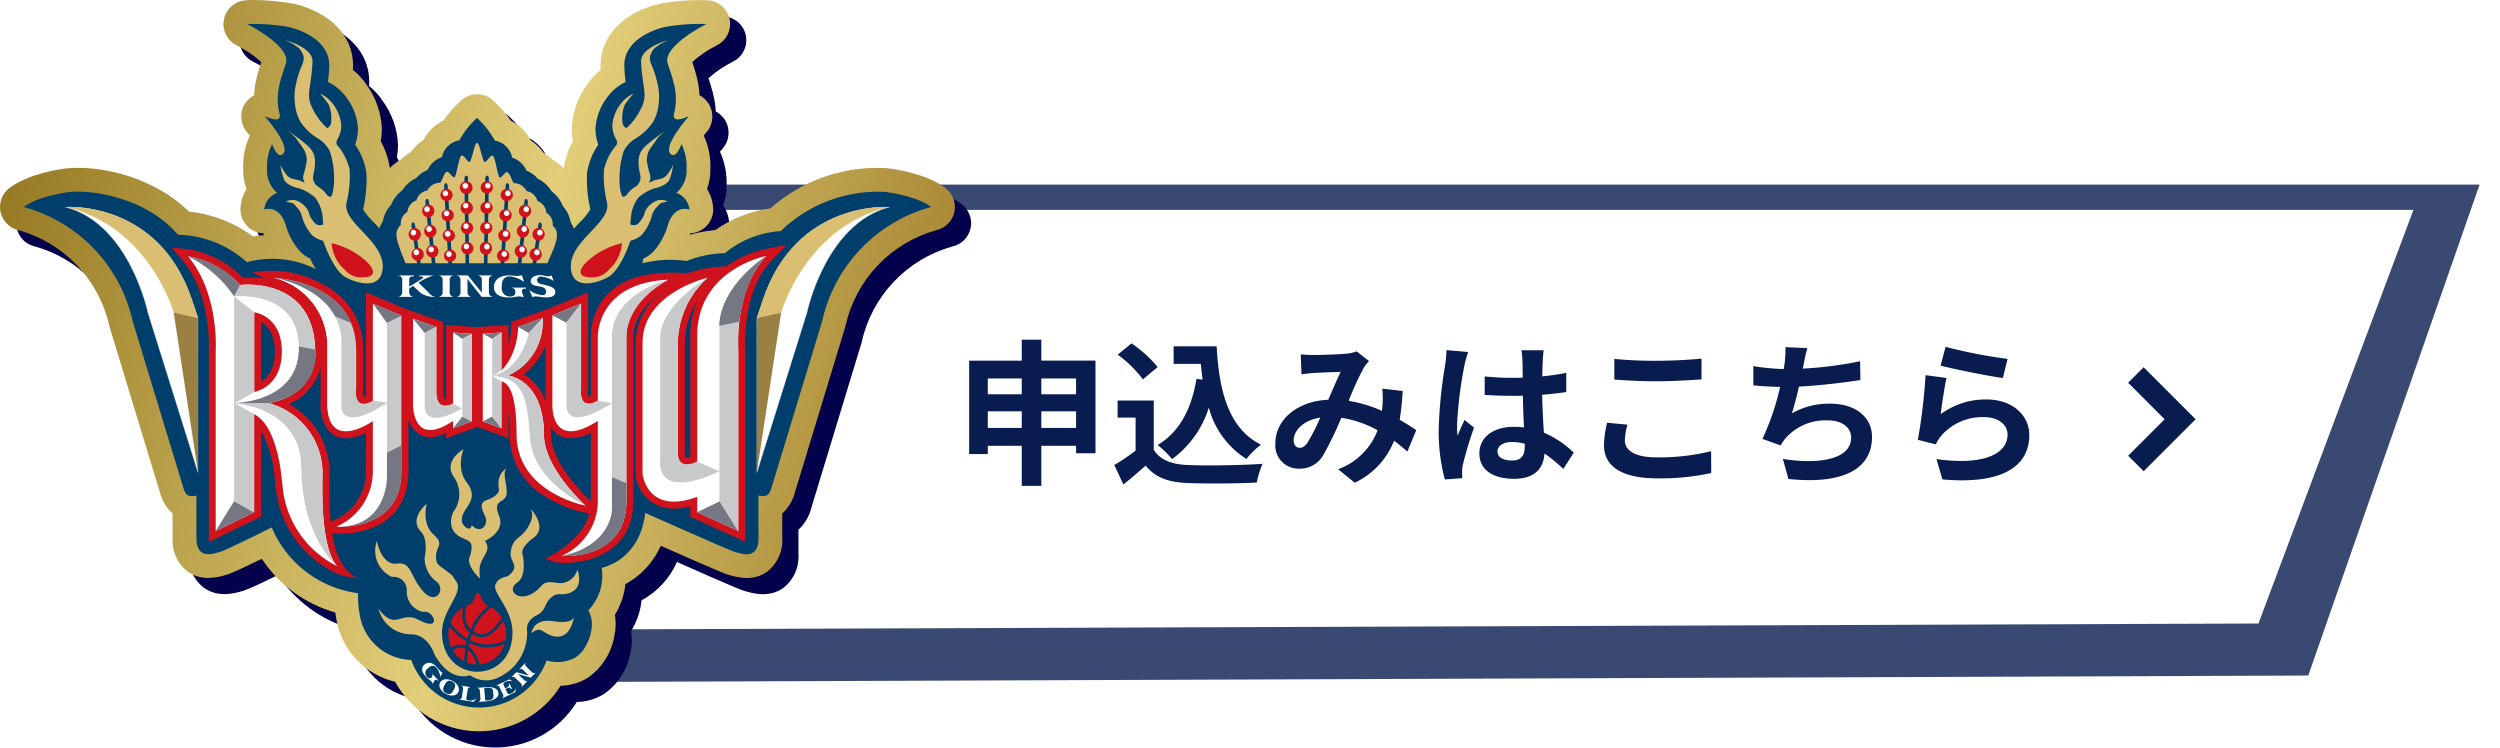 <svg xmlns="http://www.w3.org/2000/svg" xmlns:xlink="http://www.w3.org/1999/xlink" width="367.286" height="109.821" viewBox="0 0 367.286 109.821">
  <defs>
    <filter id="路径_60014" x="65.567" y="24.118" width="301.719" height="79.131" filterUnits="userSpaceOnUse">
      <feOffset dx="2" dy="2" input="SourceAlpha"/>
      <feGaussianBlur stdDeviation="1" result="blur"/>
      <feFlood flood-opacity="0.161"/>
      <feComposite operator="in" in2="blur"/>
      <feComposite in="SourceGraphic"/>
    </filter>
    <clipPath id="clip-path">
      <path id="路径_59893" data-name="路径 59893" d="M40.537,36.174c.023.048.047.094.071.141-.027-.05-.051-.1-.071-.141M68.572,17.941a3.538,3.538,0,0,0-.206,1.066h-.005a3.435,3.435,0,0,1,.211-1.066m-28.12-7.923h0c0,.013-.011.028-.015.043l.013-.043m62.725,0h0l.011.03-.011-.03M37.855,1.805a3.5,3.5,0,0,0-1.333,6.619,16.209,16.209,0,0,1,3.635,2.462c-.237.708-.5,1.563-.606,1.995l-.112.466a12.064,12.064,0,0,0-.345,2.42,3.6,3.6,0,0,0-1.251,1.1,3.552,3.552,0,0,0,.217,4.333q.22.256.408.486a10.6,10.6,0,0,0-.971,4.991,7.512,7.512,0,0,0,.49,2.862,5.823,5.823,0,0,0-.9,3.009,3.5,3.5,0,0,0,3.368,3.495c.027.093.055.188.083.281-.591.038-1.127.1-1.594.178a19.219,19.219,0,0,0-9.425-3.652c-4.963-4.9-12.489-6.77-17.695-6.375-.046,0-.093.007-.139.012-.926.1-5.694.742-8.548,2.917A3.5,3.5,0,0,0,4.5,35.592,18.87,18.87,0,0,1,17.868,49.8c.026.1.04.162,7.261,23.88l.093.31a6.391,6.391,0,0,0,1.9,3.219v3.56a5.749,5.749,0,0,0,2.14,4.913c2.147,1.6,4.652.86,5.724.544l.179-.054c.68-.194,2.9-1.24,5.065-2.3a19.2,19.2,0,0,0,10.792,7.886c.1.75.229,1.382.328,1.815a11.431,11.431,0,0,0,8.459,8.365,14.082,14.082,0,0,0,24.316.58,7.806,7.806,0,0,0,4-1.171A9.4,9.4,0,0,0,92.1,94.667l.027.005a8.187,8.187,0,0,0-.028-2.564,10.652,10.652,0,0,0,1.543-4.518,11.86,11.86,0,0,0,5.2-5.631c8.937,3.962,9.58,4.146,9.809,4.212l.2.059c1.061.32,3.55,1.069,5.689-.52a5.771,5.771,0,0,0,2.15-4.946V77.212a6.444,6.444,0,0,0,1.9-3.231l.092-.306c7.214-23.7,7.231-23.763,7.252-23.841a.877.877,0,0,0,.026-.1A18.827,18.827,0,0,1,139.3,35.6a3.5,3.5,0,0,0,1.385-6.2c-2.855-2.175-7.622-2.812-8.549-2.917-.046-.005-.092-.011-.137-.012a23.706,23.706,0,0,0-17.057,5.92,18.33,18.33,0,0,0-8.077,3.175,21.022,21.022,0,0,0-3.745.684c.02-.07.042-.141.059-.211a3.5,3.5,0,0,0,3.372-3.495,5.812,5.812,0,0,0-.909-3.013,7.627,7.627,0,0,0,.49-2.85,10.835,10.835,0,0,0-.969-5c.128-.155.264-.316.411-.487a3.556,3.556,0,0,0,.218-4.333,3.653,3.653,0,0,0-1.253-1.1A11.77,11.77,0,0,0,104.2,13.4l-.118-.5c-.106-.454-.377-1.312-.61-2.016A16.185,16.185,0,0,1,107.1,8.427a3.5,3.5,0,0,0-1.329-6.622,33.139,33.139,0,0,0-7.009.493c-.066.013-.131.027-.2.043-5.293,1.3-8.58,4.75-8.58,9,0,.12,0,.24.007.4.005.1.009.2.016.292a9.485,9.485,0,0,0-1.975,2.146,11.759,11.759,0,0,0-2.279,6.514V20.8a10.465,10.465,0,0,0,.163,1.693,12.246,12.246,0,0,0-1.341,4c-.09-.09-.182-.179-.275-.264a8.121,8.121,0,0,0-1.381-1.016,7.835,7.835,0,0,0-1.327-1.03,6.85,6.85,0,0,0-1.878-1.82,6.324,6.324,0,0,0-2.883-2.85,18.74,18.74,0,0,0-2.469-2.847A3.5,3.5,0,0,0,71.862,15.6h0a3.483,3.483,0,0,0-3.228,2.162,3.254,3.254,0,0,1,.712-1.093A17.868,17.868,0,0,0,66.9,19.479a6.268,6.268,0,0,0-2.882,2.807,6.8,6.8,0,0,0-1.87,1.792A8.137,8.137,0,0,0,60.809,25.1a8,8,0,0,0-1.351.962c-.143.128-.283.26-.419.4A12.147,12.147,0,0,0,57.7,22.5a10.291,10.291,0,0,0,.163-1.695v-.116a11.8,11.8,0,0,0-2.282-6.521,9.412,9.412,0,0,0-1.971-2.14c.007-.108.011-.215.017-.326s.007-.241.007-.361c0-4.25-3.287-7.7-8.579-9-.065-.015-.131-.03-.2-.042a35.282,35.282,0,0,0-5.72-.533c-.432,0-.864.012-1.288.039" transform="translate(-1.766 -1.766)" fill="none"/>
    </clipPath>
    <linearGradient id="linear-gradient" x1="-0.016" y1="0.828" x2="-0.006" y2="0.828" gradientUnits="objectBoundingBox">
      <stop offset="0" stop-color="#1a1b7d"/>
      <stop offset="0.089" stop-color="#1c1f7f"/>
      <stop offset="0.182" stop-color="#222b87"/>
      <stop offset="0.277" stop-color="#2e4094"/>
      <stop offset="0.373" stop-color="#3d5ea7"/>
      <stop offset="0.47" stop-color="#5183be"/>
      <stop offset="0.489" stop-color="#568cc4"/>
      <stop offset="0.608" stop-color="#395c9b"/>
      <stop offset="0.728" stop-color="#223478"/>
      <stop offset="0.837" stop-color="#111760"/>
      <stop offset="0.931" stop-color="#060651"/>
      <stop offset="1" stop-color="#03004c"/>
    </linearGradient>
    <clipPath id="clip-path-2">
      <path id="路径_59894" data-name="路径 59894" d="M38.79,34.447c.016.034.034.067.051.1-.019-.035-.036-.069-.051-.1m-.019-.039.011.023-.011-.023M66.8,16.174a3.5,3.5,0,0,0-.2,1.066h-.007a3.444,3.444,0,0,1,.211-1.067M38.686,8.25h0l-.016.042.015-.043m62.723,0h0l.011.032-.012-.031M36.088.04a3.5,3.5,0,0,0-1.333,6.616A16.268,16.268,0,0,1,38.39,9.119c-.236.709-.5,1.563-.606,2l-.112.464A11.97,11.97,0,0,0,37.329,14a3.645,3.645,0,0,0-1.252,1.1,3.556,3.556,0,0,0,.217,4.334q.22.254.409.485a10.6,10.6,0,0,0-.971,4.991,7.5,7.5,0,0,0,.489,2.863,5.815,5.815,0,0,0-.9,3.007,3.5,3.5,0,0,0,3.369,3.495c.027.094.054.19.082.281-.591.039-1.127.1-1.592.178a19.212,19.212,0,0,0-9.425-3.651c-4.964-4.9-12.491-6.771-17.7-6.377-.046,0-.092.007-.137.013-.927.1-5.694.742-8.549,2.916A3.486,3.486,0,0,0,0,30.372v.071a3.575,3.575,0,0,0,.079.713,3.519,3.519,0,0,0,2.653,2.669A18.865,18.865,0,0,1,16.1,48.029c.027.1.042.162,7.262,23.88l.092.311a6.393,6.393,0,0,0,1.9,3.217V79a5.751,5.751,0,0,0,2.14,4.915c2.147,1.6,4.652.86,5.724.542L33.4,84.4c.68-.194,2.9-1.24,5.065-2.3a19.2,19.2,0,0,0,10.792,7.884c.1.75.23,1.382.328,1.815a11.431,11.431,0,0,0,8.459,8.365,14.084,14.084,0,0,0,24.318.58,7.8,7.8,0,0,0,4-1.17A9.417,9.417,0,0,0,90.336,92.9l.026,0a8.231,8.231,0,0,0-.027-2.566,10.646,10.646,0,0,0,1.541-4.516,11.866,11.866,0,0,0,5.2-5.631c8.938,3.962,9.58,4.145,9.809,4.211l.2.059c1.062.322,3.55,1.07,5.689-.52A5.769,5.769,0,0,0,114.924,79V75.444a6.446,6.446,0,0,0,1.9-3.229l.092-.307c7.215-23.7,7.231-23.762,7.253-23.841.009-.034.018-.067.026-.1a18.821,18.821,0,0,1,13.332-14.136,3.5,3.5,0,0,0,1.385-6.2c-2.855-2.174-7.622-2.812-8.549-2.916-.046-.007-.092-.011-.137-.013a23.7,23.7,0,0,0-17.055,5.92,18.336,18.336,0,0,0-8.078,3.175,21.007,21.007,0,0,0-3.745.685c.022-.071.042-.143.061-.213a3.493,3.493,0,0,0,3.371-3.495,5.815,5.815,0,0,0-.909-3.013,7.654,7.654,0,0,0,.491-2.85,10.856,10.856,0,0,0-.969-5q.19-.23.409-.487a3.554,3.554,0,0,0,.219-4.332,3.674,3.674,0,0,0-1.255-1.1,11.762,11.762,0,0,0-.332-2.364l-.118-.5c-.108-.455-.377-1.314-.611-2.018a16.217,16.217,0,0,1,3.632-2.459A3.495,3.495,0,0,0,104.009.04,33.133,33.133,0,0,0,97,.53c-.065.013-.131.027-.194.043-5.294,1.3-8.581,4.75-8.581,9,0,.12,0,.238.007.394.005.1.009.2.016.292a9.449,9.449,0,0,0-1.973,2.146,11.762,11.762,0,0,0-2.28,6.514v.117a10.5,10.5,0,0,0,.164,1.693,12.214,12.214,0,0,0-1.341,4c-.09-.092-.183-.179-.276-.265a8.11,8.11,0,0,0-1.38-1.016,7.858,7.858,0,0,0-1.329-1.03A6.826,6.826,0,0,0,77.955,20.6a6.3,6.3,0,0,0-2.883-2.85A18.679,18.679,0,0,0,72.6,14.9a3.493,3.493,0,0,0-2.508-1.063h0A3.485,3.485,0,0,0,66.863,16a3.268,3.268,0,0,1,.712-1.092,17.792,17.792,0,0,0-2.44,2.807,6.259,6.259,0,0,0-2.882,2.805,6.822,6.822,0,0,0-1.871,1.792,8.252,8.252,0,0,0-1.339,1.022,8.189,8.189,0,0,0-1.352.962c-.143.128-.283.26-.417.4a12.158,12.158,0,0,0-1.337-3.962,10.176,10.176,0,0,0,.163-1.695v-.117A11.8,11.8,0,0,0,53.818,12.4a9.409,9.409,0,0,0-1.971-2.14c.007-.106.012-.215.017-.326s.007-.24.007-.359c0-4.251-3.286-7.7-8.579-9-.065-.015-.131-.03-.2-.042A35.318,35.318,0,0,0,37.383,0c-.433,0-.868.012-1.295.04" fill="none"/>
    </clipPath>
    <linearGradient id="linear-gradient-2" x1="0.5" x2="0.5" y2="1" gradientUnits="objectBoundingBox">
      <stop offset="0" stop-color="#90721b"/>
      <stop offset="0.527" stop-color="#e2ce79"/>
      <stop offset="1" stop-color="#96721f"/>
    </linearGradient>
    <clipPath id="clip-path-3">
      <rect id="矩形_28362" data-name="矩形 28362" width="142.669" height="109.821" fill="none"/>
    </clipPath>
  </defs>
  <g id="ico_apply" transform="translate(-12415.95 -294.643)">
    <g id="组_25326" data-name="组 25326" transform="translate(12482.518 319.761)">
      <g transform="matrix(1, 0, 0, 1, -66.57, -25.12)" filter="url(#路径_60014)">
        <path id="路径_60014-2" data-name="路径 60014" d="M0,0H295.719L270.55,72.129,0,73.131Z" transform="translate(66.57 25.12)" fill="#081c4f" opacity="0.797"/>
      </g>
      <path id="路径_60013" data-name="路径 60013" d="M0,0H284.292L261.517,60.772,0,61.7Z" transform="translate(3.713 5.713)" fill="#fff"/>
      <g id="组_25312" data-name="组 25312" transform="translate(74.038 18.283)">
        <path id="路径_60777" data-name="路径 60777" d="M-67.62-6.532V-8.97h5.106v2.438Zm-7.866,0V-8.97h4.991v2.438Zm4.991-7.268v2.323h-4.991V-13.8Zm7.981,0v2.323H-67.62V-13.8Zm-5.106-2.622V-19.5h-2.875v3.082h-7.728V-2.691h2.737V-3.91h4.991V1.978h2.875V-3.91h5.106v1.1h2.852V-16.422Zm22.793,2.668c-.713,4.393-2.484,7.82-5.7,9.729a15.1,15.1,0,0,1,2.116,2.07A14.769,14.769,0,0,0-43.01-9.522a12.7,12.7,0,0,0,5.52,7.544,12.256,12.256,0,0,1,2.139-2.093c-4.784-2.392-6.164-7.935-6.509-14.444h-6.325v2.576h4c.069.782.161,1.564.253,2.323Zm-5.7-1.725a18.418,18.418,0,0,0-3.841-3.473L-56.4-17.3a17.405,17.405,0,0,1,3.7,3.634Zm-.575,4.922h-5.313V-8.05h2.645V-3.2A32.63,32.63,0,0,1-56.9-1.081l1.334,2.852C-54.326.805-53.314-.092-52.3-.989c1.495,1.794,3.381,2.438,6.21,2.553,2.737.115,7.36.069,10.12-.069a14.325,14.325,0,0,1,.851-2.76c-3.059.23-8.234.3-10.925.184-2.392-.092-4.117-.713-5.06-2.254ZM-28.5-4.393c-.414.575-.736.782-1.2.782s-.851-.437-.851-1.081c0-1.426,1.38-2.967,3.91-3.358A29.46,29.46,0,0,1-28.5-4.393ZM-12.535-6.21c-.667-.437-1.495-.989-2.438-1.518a37.477,37.477,0,0,0,.437-4.232l-2.99-.345A14.77,14.77,0,0,1-17.5-9.821c-.023.253-.046.506-.069.782a19.961,19.961,0,0,0-4.9-1.472,44.078,44.078,0,0,1,2.231-4.876,5.331,5.331,0,0,1,.759-.966L-21.3-17.779a5.645,5.645,0,0,1-1.541.345c-1.058.092-3.5.184-4.784.184a18.43,18.43,0,0,1-1.886-.092l.115,2.944c.575-.092,1.38-.184,1.863-.207,1.035-.069,2.99-.138,3.887-.161-.529,1.081-1.173,2.622-1.817,4.094-4.577.207-7.774,2.921-7.774,6.44a3.4,3.4,0,0,0,3.5,3.68,3.892,3.892,0,0,0,3.542-2,47.36,47.36,0,0,0,2.645-5.474,15.965,15.965,0,0,1,5.336,1.84,9.822,9.822,0,0,1-5.8,5.727l2.438,1.978A11.409,11.409,0,0,0-15.8-4.646c.69.506,1.357,1.058,1.955,1.587ZM-8.1-17.963A17.09,17.09,0,0,1-8.3-15.732a67.506,67.506,0,0,0-.943,9.5,27.474,27.474,0,0,0,.9,7.268L-5.773.851C-5.8.529-5.8.138-5.8-.092A4.5,4.5,0,0,1-5.681-1.15,54.335,54.335,0,0,1-4.048-6.578l-1.4-1.127c-.345.759-.713,1.518-1.012,2.323a10.542,10.542,0,0,1-.092-1.472,60.239,60.239,0,0,1,1.081-8.809,19.142,19.142,0,0,1,.552-2.024ZM3.4-3.818c0,1.334-.483,2.07-1.886,2.07C.322-1.748-.6-2.162-.6-3.082c0-.851.874-1.38,2.162-1.38a7.1,7.1,0,0,1,1.84.253Zm7.2.92A14.458,14.458,0,0,0,6.21-5.842C6.118-7.383,6-9.2,5.957-11.408,7.2-11.5,8.4-11.638,9.5-11.8v-2.829c-1.081.23-2.277.391-3.519.529,0-1.012.046-1.863.069-2.369a14.548,14.548,0,0,1,.138-1.472H2.921a12.887,12.887,0,0,1,.138,1.495c.023.483.023,1.4.046,2.53-.529.023-1.081.023-1.61.023A37.768,37.768,0,0,1-2.484-14.1v2.714c1.357.092,2.645.138,3.979.138.529,0,1.081,0,1.633-.023C3.151-9.66,3.22-8,3.289-6.6a10.232,10.232,0,0,0-1.495-.092c-3.105,0-5.06,1.587-5.06,3.91C-3.266-.391-1.288.943,1.84.943,4.922.943,6.164-.621,6.3-2.783A23.229,23.229,0,0,1,9.062-.506ZM16.56-13.639c1.863.138,3.841.253,6.233.253,2.162,0,4.991-.161,6.578-.276v-3.059c-1.748.184-4.347.322-6.6.322a59.7,59.7,0,0,1-6.21-.276ZM15.5-7.291A14.65,14.65,0,0,0,15.042-4c0,3.128,2.622,4.876,7.843,4.876A34.776,34.776,0,0,0,30.8.092l-.023-3.2a32.3,32.3,0,0,1-8,.9c-3.289,0-4.669-1.058-4.669-2.507a9.45,9.45,0,0,1,.391-2.3ZM52.67-16.33a54.8,54.8,0,0,1-8.418,1.081l.138-.69a23.809,23.809,0,0,1,.529-2.323L41.7-18.4a13.933,13.933,0,0,1-.115,2.3c-.023.276-.092.575-.138.92a32.212,32.212,0,0,1-4.462-.437v2.829c1.15.115,2.484.207,3.933.23a36.812,36.812,0,0,1-2.6,7.636l2.691.966a6.685,6.685,0,0,1,.644-.989,7.814,7.814,0,0,1,6.3-2.691c2.208,0,3.4,1.15,3.4,2.507,0,3.358-5.037,3.956-10.028,3.151L42.136.966c7.36.782,12.282-1.058,12.282-6.187,0-2.9-2.438-4.876-6.118-4.876a11.075,11.075,0,0,0-5.658,1.426A40.193,40.193,0,0,0,43.677-12.6c3.059-.161,6.67-.6,9.039-.966Zm11.822.644c1.771.46,6.854,1.518,9.154,1.817l.69-2.806a72.109,72.109,0,0,1-9.108-1.771Zm.874,1.817-3.082-.414a82.933,82.933,0,0,1-1.127,9.5l2.645.667a4.936,4.936,0,0,1,.851-1.334,7.985,7.985,0,0,1,6.279-2.668c2,0,3.4,1.081,3.4,2.553,0,2.9-3.611,4.577-10.442,3.611l.874,2.99c9.476.828,12.765-2.369,12.765-6.532,0-2.76-2.323-5.221-6.325-5.221a11.168,11.168,0,0,0-6.693,2.162C64.676-9.867,65.067-12.6,65.366-13.869Z" transform="translate(80 26)" fill="#081c4f"/>
        <path id="路径_51883" data-name="路径 51883" d="M7.636,9.911,0,2.275,2.275,0,7.636,5.362,13,0l2.275,2.275Z" transform="translate(172.05 25.83) rotate(-90)" fill="#081c4f"/>
      </g>
    </g>
    <g id="组_25334" data-name="组 25334" transform="translate(12415.95 294.643)">
      <g id="组_25329" data-name="组 25329" transform="translate(2.378 2.377)">
        <g id="组_25328" data-name="组 25328" clip-path="url(#clip-path)">
          <rect id="矩形_28360" data-name="矩形 28360" width="140.54" height="163.879" transform="translate(-27.263 100.147) rotate(-74.905)" fill="url(#linear-gradient)"/>
        </g>
      </g>
      <g id="组_25331" data-name="组 25331">
        <g id="组_25330" data-name="组 25330" clip-path="url(#clip-path-2)">
          <path id="路径_60012" data-name="路径 60012" d="M0,0H140.485V163.679H0Z" transform="translate(-27.056 100.145) rotate(-74.905)" fill="url(#linear-gradient-2)"/>
        </g>
      </g>
      <g id="组_25333" data-name="组 25333" transform="translate(0 0)">
        <g id="组_25332" data-name="组 25332" clip-path="url(#clip-path-3)">
          <path id="路径_59895" data-name="路径 59895" d="M129.072,27.29A20.55,20.55,0,0,0,113.8,33.055a14.282,14.282,0,0,0-8.219,3.254,15.211,15.211,0,0,0-5.593,1.142,16.2,16.2,0,0,0-6.5.339,3.477,3.477,0,0,0,.128-.7,4.807,4.807,0,0,0,1.465-1.016,9.682,9.682,0,0,0,2.1-3.768,1.374,1.374,0,0,1,.1-.31c.012-.015.778-2.761,3.108-2.116a2.894,2.894,0,0,0-1.92-2.438,4.366,4.366,0,0,0,1.5-3.581,7.5,7.5,0,0,0-.742-3.589s-.892,2.582-1.782,1.217c.055-.043-.821-1,2.809-5.234.268-.312-2.259,1.218-2.177-.287a6.054,6.054,0,0,0,.218-.957,7.009,7.009,0,0,0,.1-1.168,9.406,9.406,0,0,0-.254-2.3l-.12-.5c-.148-.627-.777-2.476-.809-2.554-.894-2.6,5.678-5.858,5.678-5.858a29.419,29.419,0,0,0-6.144.44c-2.891.711-5.919,2.552-5.919,5.6,0,.077,0,.152,0,.227.042.882.113,1.613.192,2.241A7.168,7.168,0,0,0,88.3,13.421a8.419,8.419,0,0,0-1.711,4.6v.071a7.159,7.159,0,0,0,.413,2.268,9.933,9.933,0,0,0-1.625,3.956,9.465,9.465,0,0,0-.047,1.05,19.175,19.175,0,0,0,.513,4.5A11.27,11.27,0,0,1,84.2,31.849c-.253.269-.522.553-.793.853a4.543,4.543,0,0,0-.466-.956,5.008,5.008,0,0,0-.4-1.257,4.664,4.664,0,0,0-.771-1.123,4.819,4.819,0,0,0-.649-1.194,4.9,4.9,0,0,0-.98-.967,4.761,4.761,0,0,0-.872-1.066,4.6,4.6,0,0,0-1.139-.763,4.7,4.7,0,0,0-1.062-.9,4.57,4.57,0,0,0-.621-.318,3.517,3.517,0,0,0-1.835-1.809c-.082-.031-.174-.051-.261-.078a3.185,3.185,0,0,0-2.4-2.49c-.034-.007-.089-.013-.145-.02a13.1,13.1,0,0,0-2.621-3.332,12.781,12.781,0,0,0-2.607,3.3c-.054.008-.108.016-.139.019a3.142,3.142,0,0,0-2.412,2.463c-.086.027-.176.046-.256.075a3.527,3.527,0,0,0-1.843,1.786,4.9,4.9,0,0,0-.63.314,4.729,4.729,0,0,0-1.059.883,4.7,4.7,0,0,0-1.14.739,4.774,4.774,0,0,0-.888,1.063,4.7,4.7,0,0,0-.983.945,4.877,4.877,0,0,0-.673,1.2,4.524,4.524,0,0,0-1.2,2.376,4.835,4.835,0,0,0-.512,1.063c-.26-.285-.516-.557-.758-.814a11.194,11.194,0,0,1-1.642-1.981,19.316,19.316,0,0,0,.512-4.5,9.525,9.525,0,0,0-.046-1.05,9.915,9.915,0,0,0-1.626-3.956,7.087,7.087,0,0,0,.415-2.268v-.071A8.449,8.449,0,0,0,50,13.421a7.182,7.182,0,0,0-2.718-2.278c.078-.629.149-1.36.194-2.241,0-.075,0-.151,0-.227,0-3.052-3.03-4.893-5.919-5.6a29.39,29.39,0,0,0-6.142-.44s6.57,3.262,5.677,5.858c-.034.078-.662,1.926-.809,2.554l-.121.5a9.473,9.473,0,0,0-.254,2.3,7.155,7.155,0,0,0,.1,1.168,6.04,6.04,0,0,0,.221.957c.082,1.5-2.446-.026-2.177.287,3.628,4.232,2.753,5.191,2.807,5.234-.891,1.365-1.781-1.217-1.781-1.217a7.5,7.5,0,0,0-.742,3.589,4.359,4.359,0,0,0,1.5,3.581,2.894,2.894,0,0,0-1.917,2.438c2.329-.645,3.093,2.1,3.105,2.116a1.007,1.007,0,0,1,.1.31,9.751,9.751,0,0,0,2.1,3.768,4.839,4.839,0,0,0,1.465,1.016,7.572,7.572,0,0,0,.845,1.56,14.177,14.177,0,0,0-10.159-1.027,15.493,15.493,0,0,0-10.121-4.033c-4.337-5.1-11.734-6.6-15.837-6.3,0,0-4.593.522-6.826,2.224a22.4,22.4,0,0,1,16,16.751c.022.085,7.219,23.727,7.219,23.727.409,1.343.525,2.175,1.854,1.965.1-.019.2-.04.293-.067V78.1c0,3.3,2.455,2.365,3.585,2.043.486-.14,3.832-1.732,7.486-3.559A16,16,0,0,0,51.7,86.25a15.928,15.928,0,0,0,.405,3.908,7.9,7.9,0,0,0,7.414,5.9,10.59,10.59,0,0,0,19.894.069,5.518,5.518,0,0,0,4.173-.394c2.148-1.37,2.442-4.359,2.434-4.309a4.225,4.225,0,0,0-.483-2.653,7.354,7.354,0,0,0,1.967-6.25s5.578-1.02,6.393-8.067c0,0,12.252,5.461,13.052,5.69,1.129.322,3.585,1.311,3.585-2.043V71.889c.1.027.194.048.293.067,1.329.21,1.443-.622,1.854-1.965,0,0,7.2-23.642,7.219-23.727a22.4,22.4,0,0,1,16-16.751c-2.232-1.7-6.825-2.224-6.825-2.224" transform="translate(0.896 0.899)" fill="#003f6b"/>
          <path id="路径_59896" data-name="路径 59896" d="M42.34,69.093l.573.044c.024,0,.246.019.612.019a12.372,12.372,0,0,0,5.724-1.343c1.948-1.059,4.27-3.272,4.27-7.8V52.38a4.232,4.232,0,0,0,.937,1.633,3.089,3.089,0,0,0,2.276.941,5.458,5.458,0,0,0,2.311-.59v.782l4.585-1.685,4.584,1.685v-3.99a29.83,29.83,0,0,1,.166,3.375,10.654,10.654,0,0,0,5.555,9.35,17.713,17.713,0,0,0,5.411,2.159l.751.141c-1.057,4.177-6.422,6.631-6.422,6.631a6.3,6.3,0,0,0,2.9.643c4.83-.122,9.994-2.4,9.994-9.147V40.337c0-3.609,3.175-6.087,4.737-7.087a9.515,9.515,0,0,0-4.414,7.888V60.372l.005.109a5.523,5.523,0,0,0,5.638,4.991,9.528,9.528,0,0,0,2.391-.332v1.52l8.089,3.69V42.318l0-.079c-.007-.085-.6-8.538,3.828-13.176l2.216-2.323-3.153.6a16.174,16.174,0,0,0-5.45,2.349c-.086.058-.171.117-.256.175l-1.84.159a19.917,19.917,0,0,0-3.882.876c-14.459-1.182-14.154,8.765-14.15,9.435v8.626a1.077,1.077,0,0,1-.326.066,2.227,2.227,0,0,1-.085-1.062l.011-.075v-14.2l-5.744,2.369-5.568,2,.005.726a9.917,9.917,0,0,1-.4,2.537V38.5l-4.793.3h0l-4.375-.31V49.32a.757.757,0,0,1-.144.015.27.27,0,0,1-.073-.005,1.675,1.675,0,0,1-.187-1.006l0-10.278-5.479-1.885-5.891-2.488V48.963a1.211,1.211,0,0,1-.326.066,2.242,2.242,0,0,1-.086-1.062l.012-.075V42.221c0-4.609-2.317-8.086-6.678-10.1a15.222,15.222,0,0,0-9.576-1.333l1.825.913a10.638,10.638,0,0,0-2.521-.168c-.287,0-.532.009-.728.019a14.344,14.344,0,0,0-7.927-4.161l-2.524-.279,1.621,1.953c4.3,5.183,3.82,13.1,3.815,13.182l0,28.149,7.7-3.754V54a17.745,17.745,0,0,1,1.909,6.343l.226,2.011A15.627,15.627,0,0,0,42.562,74.81l.02.013,0,0a10.125,10.125,0,0,0,3.407.847s-2.968-1.085-3.652-6.574M31.886,46.828V38.061c.9.526,2.01,1.706,2.01,4.332s-1.1,3.859-2.01,4.435M47.275,60.3a7.76,7.76,0,0,1-4.691,6.871l-.47.2a45.3,45.3,0,0,1-.211-4.609c0-1.07.016-2.1.016-2.126a11.443,11.443,0,0,0-5.957-10.527A7.93,7.93,0,0,0,40.6,44.745v5.211a6.1,6.1,0,0,0,1.252,4.133,3.346,3.346,0,0,0,2.508,1.039,6.772,6.772,0,0,0,2.918-.783ZM70.5,45.723a9.357,9.357,0,0,0,3.138-4.215V49.64A7.593,7.593,0,0,0,70.5,45.723M74.465,54.6c0-.39-.016-.769-.04-1.14a3.765,3.765,0,0,0,.467.623A3.346,3.346,0,0,0,77.4,55.127a6.772,6.772,0,0,0,2.918-.783V64.355l-.1-.088c-.058-.052-5.756-5.236-5.756-9.662M94.923,40.071l0,17.808a1.641,1.641,0,0,1-.506.1h0c-.09,0-.257,0-.279-.378V41.138a11.623,11.623,0,0,1,1.806-6.173,12.671,12.671,0,0,0-1.018,5.106" transform="translate(6.488 9.254)" fill="#cf121b"/>
          <path id="路径_59897" data-name="路径 59897" d="M66.8,28.683a1.781,1.781,0,0,0-.575-.927,2.1,2.1,0,0,0-.192-1.089,2.05,2.05,0,0,0-.746-.817,1.994,1.994,0,0,0-1.3-1.715,2.1,2.1,0,0,0-.588-.965,2.156,2.156,0,0,0-1.022-.5,2.151,2.151,0,0,0-.769-.847,2.214,2.214,0,0,0-1.106-.312c-.256-.318-.561-1.459-.917-1.6s-.744.734-1.156.793c-.312-.268-.658-3.158-1.035-3.228s-.769.82-1.16.956c-.359-.207-.735-2.843-1.12-2.844s-.761,2.625-1.123,2.83c-.392-.137-.779-1.034-1.158-.965s-.727,2.951-1.045,3.217c-.408-.067-.8-.945-1.156-.808s-.664,1.271-.923,1.588a2.077,2.077,0,0,0-1.891,1.136,2.176,2.176,0,0,0-1.026.493,2.142,2.142,0,0,0-.6.954,2.154,2.154,0,0,0-.909.664,2.1,2.1,0,0,0-.408,1.042,1.968,1.968,0,0,0-.96,1.9,2.02,2.02,0,0,0-.587.922c-.275.967.464,2.68,1.268,4.722H46.29L45.5,27.94c-.075-.51.054-.63.2-.654s.25.058.326.567l.8,5.425h1.631l-.923-8.79c-.055-.516.082-.629.227-.645s.248.07.3.582L49,33.278h1.9l-.626-11.126c-.03-.514.11-.621.256-.63s.246.081.277.6l.629,11.159h1.977l-.16-12.251c-.008-.516.136-.615.283-.618s.242.1.25.61l.162,12.259h2.163l.2-12.259c.009-.514.106-.611.254-.61s.291.1.277.618l-.2,12.251h1.926l.719-11.159c.034-.516.132-.607.277-.6s.287.116.258.63L59.1,33.278H61.1l.93-8.853c.055-.512.159-.6.3-.582s.281.129.226.645l-.923,8.79h1.63l.806-5.425c.077-.509.183-.591.328-.567s.275.144.2.654l-.793,5.337h1.66c.833-2.1,1.563-3.31,1.333-4.594" transform="translate(14.977 5.395)" fill="#dabf73"/>
          <path id="路径_59898" data-name="路径 59898" d="M40.358,28.1a16.855,16.855,0,0,0,.42-4.641,8.289,8.289,0,0,0-1.691-3.492.732.732,0,0,1-.113-.984,4.389,4.389,0,0,0,.572-2.123,6.017,6.017,0,0,0-1.28-3.177,4.941,4.941,0,0,0-1.848-1.459,16.3,16.3,0,0,1,1.288,1.633,5.242,5.242,0,0,1,.359,2.475,1.043,1.043,0,0,1-.594.979,9.212,9.212,0,0,1-2.093-2.793,4.164,4.164,0,0,1-.528-2.7c.048-.754.359-2.068.466-4.243S31.3,4.388,31.3,4.388a10.626,10.626,0,0,1,1.316.65c.827.623.732.407,1.2,1.249s.071,1.451-.3,2.383a16.461,16.461,0,0,0-.665,2.349,8.51,8.51,0,0,0-.092,2.9,6.727,6.727,0,0,0,.774,2.446,8.268,8.268,0,0,0,2.5,2.411,4.6,4.6,0,0,1,1.831,1.911,13.1,13.1,0,0,1,.592,4.951,5.6,5.6,0,0,1-.33,1.615c-.1.265-.526.086-.688-.137a4.339,4.339,0,0,0-1.146-1.109,1.654,1.654,0,0,1-.837-1.906c.639-2.765-.159-3.524-.868-4.239a28.881,28.881,0,0,0-2.881-2.17,7.752,7.752,0,0,1,1.224,1.135c.267.4.785,1.128,1.1,1.572a3.443,3.443,0,0,1,.448,1.637A13.99,13.99,0,0,1,34,24.158a1.22,1.22,0,0,0,.213,1.15,2.794,2.794,0,0,1-.7-.272c-.607-.28-1.434-.1-2.05-.929a8.5,8.5,0,0,1-.859-1.377,9.033,9.033,0,0,0,.5,2.049c.377.934,1.767,1.272,2.309,1.4a6.676,6.676,0,0,1,2.291,1.338A5.431,5.431,0,0,1,36.785,30.2c.074.7.1,1.162.1,1.162s.167.127-.323.186-.779-.026-1.31-.817-.326-.812-.638-1.407A3.268,3.268,0,0,0,32.817,27.9a2.305,2.305,0,0,0-1.354.156s-.028.057.614.188.557.339.886.634a2.948,2.948,0,0,1,.856,1.6,7.1,7.1,0,0,0,1.462,2.583,4.031,4.031,0,0,0,1.61.794s1.412,4.411,3.391,5.415S45.317,40.924,45.617,38c.425-4.169-6.191-6.842-5.259-9.894" transform="translate(10.594 1.518)" fill="#dabf73"/>
          <path id="路径_59899" data-name="路径 59899" d="M38.18,30.5a3.12,3.12,0,0,0,2.782,1.042c2.054-.071,1.378-1.439.066-2.57a11.489,11.489,0,0,0-4.837-2.43A5.8,5.8,0,0,0,38.18,30.5" transform="translate(12.527 9.185)" fill="#cf121b"/>
          <path id="路径_59900" data-name="路径 59900" d="M67.577,28.1a16.877,16.877,0,0,1-.416-4.641,8.257,8.257,0,0,1,1.691-3.492.735.735,0,0,0,.112-.984,4.395,4.395,0,0,1-.571-2.123,6.025,6.025,0,0,1,1.277-3.177,4.962,4.962,0,0,1,1.851-1.459,16.447,16.447,0,0,0-1.29,1.633,5.258,5.258,0,0,0-.359,2.475,1.043,1.043,0,0,0,.594.979,9.188,9.188,0,0,0,2.093-2.793,4.168,4.168,0,0,0,.529-2.7c-.047-.754-.358-2.068-.464-4.243s4.015-3.189,4.015-3.189a10.543,10.543,0,0,0-1.314.65c-.831.623-.735.407-1.2,1.249s-.071,1.451.3,2.383a16.836,16.836,0,0,1,.666,2.349,8.547,8.547,0,0,1,.09,2.9,6.778,6.778,0,0,1-.775,2.446,8.286,8.286,0,0,1-2.5,2.411,4.584,4.584,0,0,0-1.833,1.911,13.076,13.076,0,0,0-.594,4.951,5.338,5.338,0,0,0,.334,1.615c.1.265.524.086.681-.137a4.414,4.414,0,0,1,1.15-1.109,1.656,1.656,0,0,0,.837-1.906c-.639-2.765.16-3.524.868-4.239a28.565,28.565,0,0,1,2.881-2.17,7.745,7.745,0,0,0-1.225,1.135c-.267.4-.782,1.128-1.1,1.572a3.477,3.477,0,0,0-.45,1.637,13.992,13.992,0,0,0,.478,2.12,1.221,1.221,0,0,1-.209,1.15,2.841,2.841,0,0,0,.7-.272c.606-.28,1.435-.1,2.05-.929a8.46,8.46,0,0,0,.86-1.377,9.074,9.074,0,0,1-.5,2.049c-.378.934-1.767,1.272-2.311,1.4a6.642,6.642,0,0,0-2.288,1.338,5.423,5.423,0,0,0-1.08,2.679c-.073.7-.1,1.162-.1,1.162s-.166.127.326.186.781-.026,1.311-.817.324-.812.635-1.407a3.285,3.285,0,0,1,1.8-1.424,2.308,2.308,0,0,1,1.354.156s.028.057-.612.188-.559.339-.886.634a2.922,2.922,0,0,0-.856,1.6,7.077,7.077,0,0,1-1.462,2.583,4.044,4.044,0,0,1-1.613.794s-1.411,4.411-3.392,5.415S62.618,40.924,62.32,38c-.425-4.169,6.192-6.842,5.257-9.894" transform="translate(21.563 1.518)" fill="#dabf73"/>
          <path id="路径_59901" data-name="路径 59901" d="M67.458,30.5a3.131,3.131,0,0,1-2.788,1.042c-2.053-.071-1.377-1.439-.065-2.57a11.507,11.507,0,0,1,4.841-2.43A5.8,5.8,0,0,1,67.458,30.5" transform="translate(21.932 9.185)" fill="#cf121b"/>
          <path id="路径_59902" data-name="路径 59902" d="M26.586,61.577,19.24,38.114S16.564,25.127,7.191,22.61c0,0,13.6-1,18.49,13.613.242.719.913,2.723.913,2.723Z" transform="translate(2.489 7.82)" fill="#fff"/>
          <path id="路径_59903" data-name="路径 59903" d="M26.586,61.577,19.24,38.114S16.564,25.127,7.191,22.61c0,0,13.6-1,18.49,13.613.242.719.913,2.723.913,2.723Z" transform="translate(2.489 7.82)" fill="none" stroke="#c8c9ca" stroke-miterlimit="10" stroke-width="0.057"/>
          <path id="路径_59904" data-name="路径 59904" d="M53.5,68.059c-2.319-2.282-1.456-3.376-1.456-3.376.559-1.988.054-2.089-1.172-2.633-2.6-1.154-1.312-3.78-1.312-3.78a4.338,4.338,0,0,0,.067-5.2c-1.566-2.372,1.454-4.041,1.454-4.041s-1.142,2.734.458,4.859c2.177,2.89-1.031,3.735-.682,5.818.094.563,1.216,1.594,1.444.479.989,1.115,2.107.49,2.107-.77,0-.664-1.553-2.4.12-2.939S56.3,55.032,56.3,55.032c-.5-2.572,1.232-3.241,1.232-3.241-.944.512.047,2.447-.131,3.842-.184,1.424-2.158.618-1.08,3.243.742,1.812-1.057,3.173-2.1,3.612.548.79.521,1.28-.244,2.505a6.809,6.809,0,0,0-.517,1.265,9.536,9.536,0,0,0,.038,1.8" transform="translate(17.019 16.969)" fill="#dabf73"/>
          <path id="路径_59905" data-name="路径 59905" d="M58,69.7s.276-2.216,3.221-1.734S64.26,67.3,64.26,67.3s-.458,3.758-3.311,2.793c-1.531-.516-1.474-1.444-2.947-.385" transform="translate(20.075 23.292)" fill="#dabf73"/>
          <path id="路径_59906" data-name="路径 59906" d="M70.626,64.715a2.6,2.6,0,0,1-3.058,1.87c-2.155-.319-1.824.318-3.069,1.271-2.4,1.837-4.364-.175-2.733-1.246s.8-4.36.8-4.36-.3-.821,1.656-2.28c2.194-1.633-.563-4.394-.563-4.394s1,.911-.378,3.027c-1.046,1.611-2.178,1.329-2.434,3.585-.152,1.356,1.571,2.029-.483,3.461,0,0-1.276.213-1.572.921-1.139,1.171,2.322,3.562,2.322,7.35,0,3.824-2.554,5.737-5.17,5.737s-5.178-1.995-5.178-5.737c0-3.587,3.555-6.035,1.909-7.759a2.731,2.731,0,0,0-1.039-1.144c-.486-.466-1.528-.952-1.668-1.545-.512-2.2,1.43-2.283-.424-3.954s-1.011-4.539-1.011-4.539S45.8,57.15,47.7,59.124c1.106,1.155.51,3.811.51,3.811a4.356,4.356,0,0,0,1.613,3.389c1.633,1.074.118,3.7-1.823,1.531s-1.684-4.4-3.839-4.083S41.188,60.8,41.227,60.4a4.2,4.2,0,0,0,2.186,5.327A1.951,1.951,0,0,1,45.586,67.8a3.023,3.023,0,0,0,2.485,3.085c1.29-.483,2.945,3.084-.735,1.155-2.684-1.405-3.407,1.736-5.889-1.638a4.9,4.9,0,0,0,4.785,3.761c2.484,0,3.406,2.891,3.406,2.891s1.93,4.1,5.244,3.124a4.152,4.152,0,0,0,4.512.152,7.151,7.151,0,0,0,3.865-6.749c-.194-1.545,1.49-2.249,1.49-2.249a2.5,2.5,0,0,0,1.175-1.316c.925-2.095,2.352-1.73,2.352-1.73,3.914-.1,2.31-3.966,2.35-3.57" transform="translate(14.172 19.028)" fill="#dabf73"/>
          <path id="路径_59907" data-name="路径 59907" d="M18.95,34.071l3.569.816.016,22.7Z" transform="translate(6.559 11.792)" fill="#9b8044"/>
          <path id="路径_59908" data-name="路径 59908" d="M26.384,38.863,23.013,38.1s-3.5-12.557-15.8-15.5c0,0,13.6-1.007,18.49,13.615l.911,2.72Z" transform="translate(2.496 7.816)" fill="#dabf73"/>
          <path id="路径_59909" data-name="路径 59909" d="M82.618,61.577l7.344-23.463s2.677-12.987,12.049-15.5c0,0-13.6-1-18.49,13.613-.242.719-.913,2.723-.913,2.723Z" transform="translate(28.592 7.82)" fill="#fff"/>
          <path id="路径_59910" data-name="路径 59910" d="M82.618,61.577l7.344-23.463s2.677-12.987,12.049-15.5c0,0-13.6-1-18.49,13.613-.242.719-.913,2.723-.913,2.723Z" transform="translate(28.592 7.82)" fill="none" stroke="#c8c9ca" stroke-miterlimit="10" stroke-width="0.057"/>
          <path id="路径_59911" data-name="路径 59911" d="M86.186,34.071l-3.569.816-.016,22.7Z" transform="translate(28.589 11.792)" fill="#9b8044"/>
          <path id="路径_59912" data-name="路径 59912" d="M82.819,38.863,86.19,38.1s3.5-12.557,15.8-15.5c0,0-13.6-1.007-18.49,13.615l-.911,2.72Z" transform="translate(28.585 7.816)" fill="#dabf73"/>
          <path id="路径_59913" data-name="路径 59913" d="M40.268,60.214s-.016,1.035-.016,2.126c0,9.765,2.253,11.186,2.253,11.186a14.535,14.535,0,0,1-8.093-11.7L34.184,59.8s-.732-7.133-3.955-8.612V65.57l-5.646,2.753V41.888s.573-8.334-4.049-13.908a13.457,13.457,0,0,1,7.635,4.205S39.21,30.777,39.21,42.155c0,0,.5,6.01-6.883,7.381a10.63,10.63,0,0,1,7.941,10.679M34.3,41.963c0-5.308-4.065-5.764-4.065-5.764V47.9s4.065-.629,4.065-5.936" transform="translate(7.107 9.684)" fill="#fff"/>
          <path id="路径_59914" data-name="路径 59914" d="M30.589,43.993a10.63,10.63,0,0,1,7.939,10.679s-.016,1.035-.016,2.126c0,9.765,2.255,11.186,2.255,11.186-.1-.008-4.376-3.425-5.213-11.948l-.171-3.062s.389-7.762-9.823-8.97l4.592-.009" transform="translate(8.847 15.226)" fill="#c8c9ca"/>
          <path id="路径_59915" data-name="路径 59915" d="M25.577,48.472s9.657-.079,9.486-8.318c-.175-8.389-9.514-7.363-9.514-7.363l.866-1.673s11.041-1.409,11.041,9.968c0,0,.5,6.012-6.881,7.382Z" transform="translate(8.843 10.751)" fill="#c8c9ca"/>
          <path id="路径_59916" data-name="路径 59916" d="M37.443,38.279c.013.262.911,6.412-6.862,7.852l-5,.005s9.657-.082,9.486-8.319Z" transform="translate(8.855 13.089)" fill="#757883"/>
          <path id="路径_59917" data-name="路径 59917" d="M44.456,34.1V48.388C41.485,50,42,46.578,42,46.578V40.985c0-10.217-12.157-10.673-12.157-10.673a10.406,10.406,0,0,1,7.933,10.673v7.762s-.439,7.153,6.678,2.6V59.06a8.841,8.841,0,0,1-5.308,7.818s9.5.743,9.5-8.1V35.87Z" transform="translate(10.33 10.491)" fill="#c8c9ca"/>
          <path id="路径_59918" data-name="路径 59918" d="M42.065,47.373l2.081.342-2.081,2.626v7.743a8.843,8.843,0,0,1-5.308,7.82s7.378.742,7.378-8.1V35.929l-2.07-2.8Z" transform="translate(12.722 11.465)" fill="#fff"/>
          <path id="路径_59919" data-name="路径 59919" d="M88.3,27.937S78.163,29.878,78.163,39.656l0,18.489c-2.811,1.4-2.84-.938-2.84-.938V40.722a13.017,13.017,0,0,1,4.372-9.588s-9.567,2.206-9.567,9.588V59.958s.647,6.1,8.034,3.365v2.261l6.033,2.751V41.9s-.685-8.944,4.11-13.966" transform="translate(24.271 9.669)" fill="#fff"/>
          <path id="路径_59920" data-name="路径 59920" d="M71.154,39.028V63c0,8.847-9.5,8.1-9.5,8.1a8.843,8.843,0,0,0,5.308-7.82V51.276c-7.118,4.551-6.678-2.6-6.678-2.6V35.77l4.224-1.743V46.5s-.517,3.422,2.454,1.811V39.028s-.327-7.991,10.346-8.5c0,0-6.157,3.026-6.157,8.5" transform="translate(20.864 10.564)" fill="#fff"/>
          <path id="路径_59921" data-name="路径 59921" d="M53.693,49.883V37.006l-2.739-.194V47.258c-2.739,1.312-2.454-1.811-2.454-1.811V35.99l-3.425-1.209V47.2s-.229,6.735,5.878,2.6v1.089Z" transform="translate(15.601 12.038)" fill="#fff"/>
          <path id="路径_59922" data-name="路径 59922" d="M61.684,51.847c0-4.291-1.6-7.864-5.243-8.713a8.713,8.713,0,0,0,5.064-8.424l-3.62,1.3s.031,3.916-2.454,6.4V36.837l-2.739.171v12.9l2.739,1.008v-6.9c.886.186,2.22,1.365,2.22,7.754,0,8.6,10.128,10.5,10.128,10.5s-6.1-5.479-6.1-10.426" transform="translate(18.237 12.013)" fill="#fff"/>
          <path id="路径_59923" data-name="路径 59923" d="M29.187,56.321,23.54,59.075l2.7-4.369Z" transform="translate(8.147 18.934)" fill="#757883"/>
          <path id="路径_59924" data-name="路径 59924" d="M28.491,64.081l0-14.411-2.851-1.629L28.5,46.412l0-11.722-2.951-2.344v30.1Z" transform="translate(8.843 11.195)" fill="#c8c9ca"/>
          <path id="路径_59925" data-name="路径 59925" d="M20.533,27.98a12.566,12.566,0,0,1,7.636,4.205l-.884,1.673a17.627,17.627,0,0,0-6.752-5.878" transform="translate(7.107 9.684)" fill="#757883"/>
          <path id="路径_59926" data-name="路径 59926" d="M76.084,56.321l6.035,2.754-2.7-4.369Z" transform="translate(26.334 18.934)" fill="#757883"/>
          <path id="路径_59927" data-name="路径 59927" d="M29.844,30.312s9.988,1.541,9.988,9.532v9.474s-.057,3.738,6.678-.6l-2.056,2.63s-6.592,4.7-6.706-2.488V40.3a10.23,10.23,0,0,0-7.9-9.988" transform="translate(10.329 10.491)" fill="#fff"/>
          <path id="路径_59928" data-name="路径 59928" d="M40.7,33.127,44.888,34.9l-2.13,1.057Z" transform="translate(14.086 11.465)" fill="#757883"/>
          <path id="路径_59929" data-name="路径 59929" d="M45.074,34.78,48.5,35.989l-1.7.888Z" transform="translate(15.601 12.038)" fill="#757883"/>
          <path id="路径_59930" data-name="路径 59930" d="M36.756,60.542s9.5.742,9.5-8.1V48.618l-2.128,1.055v4.077s-.271,7.058-7.367,6.791" transform="translate(12.722 16.827)" fill="#757883"/>
          <path id="路径_59931" data-name="路径 59931" d="M68.682,38.885V64.313s-.005,5.23-7.367,6.791c0,0,9.5.742,9.5-8.1V39s-.452-4.823,6.14-8.476c0,0-8.271,2-8.271,8.362" transform="translate(21.222 10.564)" fill="#c8c9ca"/>
          <path id="路径_59932" data-name="路径 59932" d="M61.314,63.663s9.5.742,9.5-8.1v-2.6l-2.131-.879v4.795s0,5.23-7.367,6.791" transform="translate(21.222 18.024)" fill="#757883"/>
          <path id="路径_59933" data-name="路径 59933" d="M46.351,36.566V47.174s-.432,3.853,5.5.486l-1.341-.713s-2.455,1.461-2.455-1.809V35.678Z" transform="translate(16.04 12.348)" fill="#c8c9ca"/>
          <path id="路径_59934" data-name="路径 59934" d="M49.442,47.195l2.739-1.008-1.369-.727Z" transform="translate(17.113 15.734)" fill="#757883"/>
          <path id="路径_59935" data-name="路径 59935" d="M49.442,36.291l2.739.192-1.369.757Z" transform="translate(17.113 12.56)" fill="#757883"/>
          <path id="路径_59936" data-name="路径 59936" d="M55.431,47.192l-2.739-1.008,1.369-.727Z" transform="translate(18.237 15.733)" fill="#757883"/>
          <path id="路径_59937" data-name="路径 59937" d="M55.424,36.291l-2.72.17,1.35.779Z" transform="translate(18.241 12.56)" fill="#757883"/>
          <path id="路径_59938" data-name="路径 59938" d="M50.46,37.19l1.37-.757V49.311l-1.37-.727Z" transform="translate(17.465 12.61)" fill="#c8c9ca"/>
          <path id="路径_59939" data-name="路径 59939" d="M55.079,36.291l-1.37.949V48.633l1.37,1.735V43.482l-1.331-.837,1.331-.77Z" transform="translate(18.589 12.56)" fill="#c8c9ca"/>
          <path id="路径_59940" data-name="路径 59940" d="M56.542,36.014l3.618-1.3L58.1,36.916Z" transform="translate(19.57 12.013)" fill="#757883"/>
          <path id="路径_59941" data-name="路径 59941" d="M61.32,51.847c0-4.291-1.6-7.864-5.243-8.713,0,0,5.209-1.863,5.064-8.424l-2.058,2.206s-1.018,5.426-5.358,6.27c0,0-.026.017-.007.02,4.594.342,5.126,3.029,5.563,9.155.459,6.417,8.135,9.911,8.135,9.911s-6.1-5.479-6.1-10.426" transform="translate(18.59 12.013)" fill="#c8c9ca"/>
          <path id="路径_59942" data-name="路径 59942" d="M60.285,34.87l2.051,1.073,2.173-2.816Z" transform="translate(20.866 11.465)" fill="#757883"/>
          <path id="路径_59943" data-name="路径 59943" d="M79.032,30.312s-6.963,3.939-6.963,8.9V56.995s-1.1,6.269,8.717,1.761L77.5,57.324s-2.519,1.405-2.84-.94v-17.2a13.26,13.26,0,0,1,4.372-8.875" transform="translate(24.931 10.491)" fill="#c8c9ca"/>
          <path id="路径_59944" data-name="路径 59944" d="M85.4,27.937S78.52,32.2,78.52,38.515V63.971l2.755,4.368V39.96s-.293-7.305,4.12-12.023" transform="translate(27.177 9.669)" fill="#c8c9ca"/>
          <path id="路径_59945" data-name="路径 59945" d="M52.038,20.744a.913.913,0,0,1-.915.914.937.937,0,1,1,.915-.914" transform="translate(17.391 6.847)" fill="#cf121b"/>
          <path id="路径_59946" data-name="路径 59946" d="M52.068,22.955a.91.91,0,0,1-.913.917.92.92,0,0,1-.875-.957.895.895,0,1,1,1.788.04" transform="translate(17.402 7.614)" fill="#cf121b"/>
          <path id="路径_59947" data-name="路径 59947" d="M52.1,25.169a.9.9,0,1,1-.874-.957.918.918,0,0,1,.874.957" transform="translate(17.413 8.38)" fill="#cf121b"/>
          <path id="路径_59948" data-name="路径 59948" d="M52.132,27.385a.9.9,0,1,1-.874-.957.911.911,0,0,1,.874.957" transform="translate(17.424 9.147)" fill="#cf121b"/>
          <path id="路径_59949" data-name="路径 59949" d="M51.3,20.379a.413.413,0,0,1-.394.424.418.418,0,1,1,.394-.424" transform="translate(17.478 6.911)" fill="#fff"/>
          <path id="路径_59950" data-name="路径 59950" d="M51.331,22.559a.4.4,0,1,1-.405-.412.4.4,0,0,1,.405.412" transform="translate(17.489 7.665)" fill="#fff"/>
          <path id="路径_59951" data-name="路径 59951" d="M51.365,24.8a.4.4,0,1,1-.405-.411.408.408,0,0,1,.405.411" transform="translate(17.501 8.441)" fill="#fff"/>
          <path id="路径_59952" data-name="路径 59952" d="M51.4,27.015a.4.4,0,1,1-.4-.412.409.409,0,0,1,.4.412" transform="translate(17.513 9.207)" fill="#fff"/>
          <path id="路径_59953" data-name="路径 59953" d="M49.862,21.523a.9.9,0,1,1-.915-.914.918.918,0,0,1,.915.914" transform="translate(16.638 7.133)" fill="#cf121b"/>
          <path id="路径_59954" data-name="路径 59954" d="M49.99,23.733a.9.9,0,1,1-.915-.914.917.917,0,0,1,.915.914" transform="translate(16.683 7.898)" fill="#cf121b"/>
          <path id="路径_59955" data-name="路径 59955" d="M50.121,25.944a.9.9,0,1,1-.917-.915.919.919,0,0,1,.917.915" transform="translate(16.727 8.663)" fill="#cf121b"/>
          <path id="路径_59956" data-name="路径 59956" d="M50.254,28.156a.9.9,0,1,1-.919-.917.921.921,0,0,1,.919.917" transform="translate(16.772 9.427)" fill="#cf121b"/>
          <path id="路径_59957" data-name="路径 59957" d="M49.113,21.188a.413.413,0,0,1-.376.444.4.4,0,0,1-.421-.39.4.4,0,1,1,.8-.054" transform="translate(16.723 7.197)" fill="#fff"/>
          <path id="路径_59958" data-name="路径 59958" d="M49.243,23.366a.413.413,0,0,1-.376.444.408.408,0,0,1-.425-.393.4.4,0,1,1,.8-.051" transform="translate(16.766 7.951)" fill="#fff"/>
          <path id="路径_59959" data-name="路径 59959" d="M49.373,25.6a.412.412,0,0,1-.374.447.421.421,0,1,1,.374-.447" transform="translate(16.813 8.726)" fill="#fff"/>
          <path id="路径_59960" data-name="路径 59960" d="M49.5,27.815a.411.411,0,0,1-.373.443.405.405,0,0,1-.423-.392.41.41,0,0,1,.373-.444.406.406,0,0,1,.423.393" transform="translate(16.858 9.491)" fill="#fff"/>
          <path id="路径_59961" data-name="路径 59961" d="M47.863,23.2a.927.927,0,0,1-.831,1,.905.905,0,0,1-.953-.87.924.924,0,0,1,.829-1,.91.91,0,0,1,.954.871" transform="translate(15.948 7.727)" fill="#cf121b"/>
          <path id="路径_59962" data-name="路径 59962" d="M48.088,25.4a.926.926,0,0,1-.829,1,.909.909,0,0,1-.954-.871.921.921,0,0,1,.829-1,.905.905,0,0,1,.954.868" transform="translate(16.026 8.49)" fill="#cf121b"/>
          <path id="路径_59963" data-name="路径 59963" d="M48.316,27.6a.927.927,0,0,1-.832,1,.91.91,0,0,1-.953-.87.922.922,0,0,1,.829-1,.907.907,0,0,1,.956.868" transform="translate(16.104 9.251)" fill="#cf121b"/>
          <path id="路径_59964" data-name="路径 59964" d="M47.106,22.9a.418.418,0,0,1-.357.462.407.407,0,0,1-.439-.37.415.415,0,0,1,.354-.464.4.4,0,0,1,.442.373" transform="translate(16.028 7.794)" fill="#fff"/>
          <path id="路径_59965" data-name="路径 59965" d="M47.331,25.064a.419.419,0,0,1-.355.464.409.409,0,0,1-.442-.376.416.416,0,0,1,.355-.462.407.407,0,0,1,.442.373" transform="translate(16.105 8.545)" fill="#fff"/>
          <path id="路径_59966" data-name="路径 59966" d="M47.562,27.294a.416.416,0,0,1-.355.462.408.408,0,0,1-.442-.373.417.417,0,0,1,.357-.462.408.408,0,0,1,.44.373" transform="translate(16.185 9.317)" fill="#fff"/>
          <path id="路径_59967" data-name="路径 59967" d="M46.382,25.709a.931.931,0,0,1-.783,1.038.909.909,0,0,1-.995-.822.933.933,0,0,1,.786-1.042.91.91,0,0,1,.992.827" transform="translate(15.436 8.61)" fill="#cf121b"/>
          <path id="路径_59968" data-name="路径 59968" d="M46.7,27.9a.929.929,0,0,1-.785,1.041.9.9,0,0,1-.993-.821.93.93,0,0,1,.786-1.042.9.9,0,0,1,.992.822" transform="translate(15.547 9.368)" fill="#cf121b"/>
          <path id="路径_59969" data-name="路径 59969" d="M45.616,25.431a.422.422,0,0,1-.334.483.407.407,0,0,1-.456-.353.419.419,0,0,1,.337-.479.4.4,0,0,1,.454.349" transform="translate(15.513 8.679)" fill="#fff"/>
          <path id="路径_59970" data-name="路径 59970" d="M45.936,27.59a.415.415,0,0,1-.334.477.4.4,0,0,1-.456-.35.416.416,0,0,1,.335-.477.4.4,0,0,1,.455.35" transform="translate(15.624 9.426)" fill="#fff"/>
          <path id="路径_59971" data-name="路径 59971" d="M52.461,20.744a.9.9,0,1,0,.878-.958.914.914,0,0,0-.878.958" transform="translate(18.157 6.847)" fill="#cf121b"/>
          <path id="路径_59972" data-name="路径 59972" d="M52.429,22.955A.9.9,0,1,0,53.305,22a.912.912,0,0,0-.876.956" transform="translate(18.146 7.614)" fill="#cf121b"/>
          <path id="路径_59973" data-name="路径 59973" d="M52.4,25.169a.9.9,0,1,0,.879-.957.92.92,0,0,0-.879.957" transform="translate(18.136 8.38)" fill="#cf121b"/>
          <path id="路径_59974" data-name="路径 59974" d="M52.367,27.385a.912.912,0,0,0,.914.914.922.922,0,0,0,.878-.957.9.9,0,1,0-1.792.043" transform="translate(18.125 9.147)" fill="#cf121b"/>
          <path id="路径_59975" data-name="路径 59975" d="M52.948,20.379a.4.4,0,1,0,.407-.412.408.408,0,0,0-.407.412" transform="translate(18.326 6.911)" fill="#fff"/>
          <path id="路径_59976" data-name="路径 59976" d="M52.914,22.559a.4.4,0,1,0,.405-.412.405.405,0,0,0-.405.412" transform="translate(18.314 7.665)" fill="#fff"/>
          <path id="路径_59977" data-name="路径 59977" d="M52.881,24.8a.4.4,0,1,0,.407-.411.408.408,0,0,0-.407.411" transform="translate(18.303 8.441)" fill="#fff"/>
          <path id="路径_59978" data-name="路径 59978" d="M52.849,27.015a.409.409,0,0,0,.394.427.42.42,0,0,0,.009-.839.408.408,0,0,0-.4.412" transform="translate(18.292 9.207)" fill="#fff"/>
          <path id="路径_59979" data-name="路径 59979" d="M54.638,21.523a.9.9,0,1,0,.915-.914.917.917,0,0,0-.915.914" transform="translate(18.911 7.133)" fill="#cf121b"/>
          <path id="路径_59980" data-name="路径 59980" d="M54.507,23.733a.9.9,0,1,0,.918-.914.921.921,0,0,0-.918.914" transform="translate(18.866 7.898)" fill="#cf121b"/>
          <path id="路径_59981" data-name="路径 59981" d="M54.379,25.944a.9.9,0,1,0,.918-.915.919.919,0,0,0-.918.915" transform="translate(18.821 8.663)" fill="#cf121b"/>
          <path id="路径_59982" data-name="路径 59982" d="M54.249,28.156a.9.9,0,1,0,.917-.917.918.918,0,0,0-.917.917" transform="translate(18.776 9.427)" fill="#cf121b"/>
          <path id="路径_59983" data-name="路径 59983" d="M55.132,21.188a.4.4,0,1,0,.8.054.417.417,0,0,0-.376-.446.406.406,0,0,0-.424.392" transform="translate(19.082 7.197)" fill="#fff"/>
          <path id="路径_59984" data-name="路径 59984" d="M55,23.366a.4.4,0,1,0,.421-.39.4.4,0,0,0-.421.39" transform="translate(19.037 7.951)" fill="#fff"/>
          <path id="路径_59985" data-name="路径 59985" d="M54.871,25.6a.414.414,0,0,0,.374.447.421.421,0,1,0-.374-.447" transform="translate(18.991 8.726)" fill="#fff"/>
          <path id="路径_59986" data-name="路径 59986" d="M54.741,27.815a.4.4,0,1,0,.8.051.418.418,0,0,0-.374-.444.4.4,0,0,0-.424.393" transform="translate(18.946 9.491)" fill="#fff"/>
          <path id="路径_59987" data-name="路径 59987" d="M56.635,23.2a.929.929,0,0,0,.835,1,.909.909,0,0,0,.953-.87.926.926,0,0,0-.829-1,.915.915,0,0,0-.958.871" transform="translate(19.601 7.727)" fill="#cf121b"/>
          <path id="路径_59988" data-name="路径 59988" d="M56.41,25.4a.928.928,0,0,0,.831,1,.914.914,0,0,0,.957-.871.924.924,0,0,0-.831-1,.91.91,0,0,0-.957.868" transform="translate(19.523 8.49)" fill="#cf121b"/>
          <path id="路径_59989" data-name="路径 59989" d="M56.184,27.6a.926.926,0,0,0,.832,1,.912.912,0,0,0,.956-.87.926.926,0,0,0-.831-1,.907.907,0,0,0-.957.868" transform="translate(19.445 9.251)" fill="#cf121b"/>
          <path id="路径_59990" data-name="路径 59990" d="M57.139,22.9a.42.42,0,0,0,.355.462.408.408,0,0,0,.443-.37.418.418,0,0,0-.354-.464.406.406,0,0,0-.444.373" transform="translate(19.776 7.794)" fill="#fff"/>
          <path id="路径_59991" data-name="路径 59991" d="M56.916,25.064a.418.418,0,0,0,.354.464.411.411,0,0,0,.442-.376.417.417,0,0,0-.355-.462.405.405,0,0,0-.44.373" transform="translate(19.698 8.545)" fill="#fff"/>
          <path id="路径_59992" data-name="路径 59992" d="M56.685,27.294a.413.413,0,0,0,.353.462.408.408,0,0,0,.442-.373.417.417,0,0,0-.353-.462.406.406,0,0,0-.442.373" transform="translate(19.618 9.317)" fill="#fff"/>
          <path id="路径_59993" data-name="路径 59993" d="M58.12,25.709a.93.93,0,0,0,.783,1.038.912.912,0,0,0,1-.822.937.937,0,0,0-.787-1.042.909.909,0,0,0-.992.827" transform="translate(20.114 8.61)" fill="#cf121b"/>
          <path id="路径_59994" data-name="路径 59994" d="M57.8,27.9a.931.931,0,0,0,.786,1.041.9.9,0,0,0,.993-.821.931.931,0,0,0-.786-1.042.905.905,0,0,0-.993.822" transform="translate(20.002 9.368)" fill="#cf121b"/>
          <path id="路径_59995" data-name="路径 59995" d="M58.629,25.431a.422.422,0,0,0,.334.483.408.408,0,0,0,.456-.353.422.422,0,0,0-.335-.479.4.4,0,0,0-.455.349" transform="translate(20.291 8.679)" fill="#fff"/>
          <path id="路径_59996" data-name="路径 59996" d="M58.307,27.59a.421.421,0,0,0,.334.477.4.4,0,0,0,.459-.35.42.42,0,0,0-.334-.477.4.4,0,0,0-.459.35" transform="translate(20.179 9.426)" fill="#fff"/>
          <path id="路径_59997" data-name="路径 59997" d="M51.732,71.454a9.445,9.445,0,0,1,.319-.938c-1.294-1.041-1.094-2.9-.946-3.664-.008,0-.019,0-.028.007-.125.078-.248.16-.365.249s-.227.18-.337.28-.207.2-.3.307-.18.219-.264.335a4.267,4.267,0,0,0-.237.361,3.457,3.457,0,0,0-.2.377,2.072,2.072,0,0,0-.086.44,8.321,8.321,0,0,0,2.446,2.247m-2.664-1.821c-.027.118-.055.238-.075.359-.023.14-.039.283-.048.425a3.379,3.379,0,0,0-.013.436c0,.14.016.287.031.432a3.828,3.828,0,0,0,.069.431,3.642,3.642,0,0,0,.108.429c.048.141.1.284.157.42a.65.65,0,0,0,.108.166,2.41,2.41,0,0,1,2.095-.28c.038-.2.083-.4.129-.591a9.23,9.23,0,0,1-2.559-2.228m.549,3.48a.974.974,0,0,0,.11.253c.079.12.171.236.264.351a3.632,3.632,0,0,0,.291.318,4.224,4.224,0,0,0,.319.284,3.346,3.346,0,0,0,.345.245,3.08,3.08,0,0,0,.33.2,14.252,14.252,0,0,1,.143-1.87,1.983,1.983,0,0,0-1.8.223m2.209-.013a14.058,14.058,0,0,0-.132,1.855c.12.047.245.09.369.128s.265.069.4.093.268.042.405.053c.069.005.136,0,.2.005A3.8,3.8,0,0,0,51.826,73.1m.755-2.747c1.444.91,2.418.463,4.17-1.836a1.088,1.088,0,0,0-.1-.372c-.085-.12-.176-.238-.265-.351s-.192-.219-.293-.32-.21-.2-.316-.28-.225-.167-.339-.242l-.245-.059a7.787,7.787,0,0,0-2.613,3.461m-.559,1.722c-.043.183-.083.367-.117.56a4.165,4.165,0,0,1,1.6,2.59c.061-.005.124-.007.186-.015.139-.019.273-.043.408-.073a3.44,3.44,0,0,0,.409-.117,4.157,4.157,0,0,0,.4-.162,4.368,4.368,0,0,0,.39-.209,4.165,4.165,0,0,0,.367-.246,4.241,4.241,0,0,0,.335-.28,3.632,3.632,0,0,0,.3-.308c.094-.108.183-.221.268-.335a3.439,3.439,0,0,0,.232-.357c.075-.122.141-.253.2-.38s.112-.26.162-.394c.02-.057.032-.112.05-.17a6.018,6.018,0,0,1-5.2-.1m5.393-1.848a4.023,4.023,0,0,0-.069-.433c-.031-.145-.063-.287-.108-.428s-.1-.284-.155-.421c-.018-.039-.051-.057-.082-.082-1.61,2.108-2.811,2.974-4.578,1.9-.108.287-.213.577-.3.9a5.7,5.7,0,0,0,5.234-.026c.005-.039.019-.078.023-.12a3.826,3.826,0,0,0,.051-.428,3.261,3.261,0,0,0,.013-.429c-.005-.148-.013-.291-.031-.435M54.8,66.637a.357.357,0,0,0-.1-.075s-.561-.157-.984-1.211c-.42-1.022-.626-.763-.91.051-.332.952-.937,1.09-.937,1.09a1.091,1.091,0,0,0-.295.213,5.191,5.191,0,0,0-.149,1.248,2.832,2.832,0,0,0,.79,2.135,8.338,8.338,0,0,1,2.582-3.45" transform="translate(16.935 22.387)" fill="#cf121b"/>
          <path id="路径_59998" data-name="路径 59998" d="M61.827,35.935v12.12s-.4,4.194,6.674-.285l-2.054-.37s-2.826,1.825-2.482-1.941V33.135Z" transform="translate(21.398 11.468)" fill="#c8c9ca"/>
          <path id="路径_59999" data-name="路径 59999" d="M78.5,38.188l2.94-.6s.627-6.25,3.959-9.652c0,0-6.728,4.286-6.9,10.251" transform="translate(27.171 9.669)" fill="#757883"/>
          <path id="路径_60000" data-name="路径 60000" d="M29.934,30.312s6.564,1.113,8.9,5.651l2.369,1s-1.769-5.736-11.272-6.648" transform="translate(10.361 10.491)" fill="#757883"/>
          <path id="路径_60001" data-name="路径 60001" d="M53.564,30.612h0v0Zm-2.105,2.046h0v0m3.791.552a.659.659,0,0,1-.653-.571V30.627a.658.658,0,0,1,.652-.567H52.91v0a.658.658,0,0,1,.654.58v1.951L51.508,30.06H49.772a.657.657,0,0,1,.653.571v2.012a.658.658,0,0,1-.652.567h2.338v0a.659.659,0,0,1-.654-.58V30.58l2.073,2.633H54.4v0h.845" transform="translate(17.227 10.404)" fill="#fff"/>
          <path id="路径_60002" data-name="路径 60002" d="M57.76,32.207a3.489,3.489,0,0,0,1.971.757.481.481,0,0,0,.512-.451c0-1.29-2.256-.454-2.256-1.606,0-.542.52-.879,1.4-.879a2.188,2.188,0,0,1,.567.074,2.254,2.254,0,0,0,.429.077.931.931,0,0,0,.633-.108l.363.821a4.344,4.344,0,0,0-1.955-.665c-.147,0-.521.192-.516.516,0,.217.152.525.647.615.892.168,2.037.432,2.037,1.116,0,.551-.411.917-1.817.8-.443-.038-.827-.124-1.109-.124a.891.891,0,0,0-.432.124Z" transform="translate(19.991 10.393)" fill="#fff"/>
          <path id="路径_60003" data-name="路径 60003" d="M58,30.04a2.45,2.45,0,0,1-.87.1c-.254,0-.56-.077-.956-.077-1.73,0-2.264.907-2.264,1.695,0,.848.534,1.549,2.307,1.549.594,0,1.026-.159,1.508-.159a5.728,5.728,0,0,1,.568.124l-.272-.727c0-.314,0-.537.608-.551v-.143H56.413a.659.659,0,0,1,.653.572c0,.514-.258.739-.7.739a1.2,1.2,0,0,1-1.31-1.368c0-.594.028-1.591,1.26-1.591a4.893,4.893,0,0,1,2.045.82Z" transform="translate(18.659 10.397)" fill="#fff"/>
          <path id="路径_60004" data-name="路径 60004" d="M45.1,32.659v0Zm2.765-.157-1.4-1.374.431-.275a7.456,7.456,0,0,1,1.816-.792H46.579V30.2c.2,0,.559,0,.559.171,0,.108-.289.268-.411.341l-1.627,1v-.921c0-.474.093-.59.658-.59v-.143H43.414a.658.658,0,0,1,.653.571v2.012a.657.657,0,0,1-.652.567h2.338v0a.66.66,0,0,1-.654-.582v-.662l.571-.35,1.111,1.024a3.536,3.536,0,0,0,2.193.572c-.553.009-1.108-.708-1.108-.708" transform="translate(15.026 10.404)" fill="#fff"/>
          <path id="路径_60005" data-name="路径 60005" d="M50.165,33.208a.658.658,0,0,1-.652-.567l0-.075V30.638a.657.657,0,0,1,.653-.576H47.825a.66.66,0,0,1,.652.565v2.027a.66.66,0,0,1-.65.552v0h2.338Z" transform="translate(16.553 10.405)" fill="#fff"/>
          <path id="路径_60006" data-name="路径 60006" d="M50.726,76.055c.254-.479.034-1.213-.828-1.671s-1.6-.242-1.848.234-.026,1.2.833,1.653,1.586.271,1.843-.217m-.872-1.587c.685.362.388.886.214,1.213s-.431.884-1.142.508c-.677-.358-.367-.914-.2-1.226s.444-.857,1.129-.494" transform="translate(16.597 25.659)" fill="#fff"/>
          <path id="路径_60007" data-name="路径 60007" d="M57.614,73.177h0l.007.005Zm0,1.937h0l-.005-.005.007.005m1.854-1.382a.433.433,0,0,1-.571.046l-.953-.926a.436.436,0,0,1,.031-.569l-.3.31-.328.339-.446.458h0a.437.437,0,0,1,.576-.042l.315.306.608.592-1.84-.509L56.4,73.9l-.338.347h0l-.3.311a.433.433,0,0,1,.569-.047l.953.927a.435.435,0,0,1-.032.569l.3-.31h0l.482-.5.293-.3-.078.077c-.156.16-.327.1-.5-.035l-.314-.306L56.782,74l1.894.545.4-.413h0l.088-.09h0l.3-.311" transform="translate(19.3 25.017)" fill="#fff"/>
          <path id="路径_60008" data-name="路径 60008" d="M49.059,73.8a1.646,1.646,0,0,1-.446-.37c-.116-.121-.218-.3-.4-.49-.79-.824-1.467-.665-1.843-.3-.4.388-.493.962.316,1.806.272.283.545.416.765.646.048.05.167.276.2.327l.221-.46c.151-.144.257-.248.541.038l.067-.065-.965-1.006.153.159-.2-.21a.436.436,0,0,1,.026.572.422.422,0,0,1-.673,0,.791.791,0,0,1,.054-1.249c.283-.271.77-.713,1.333-.127a3.215,3.215,0,0,1,.544,1.35Z" transform="translate(15.946 25.037)" fill="#fff"/>
          <path id="路径_60009" data-name="路径 60009" d="M53.628,76.965c-.382.031-.354-.055-.373-.358l-.093-1.14c-.028-.3-.086-.355.314-.388.95-.077.953.333.995.849s.1.961-.843,1.037m.907-1.86a2.947,2.947,0,0,0-1.251-.1l-1.1.089-.164.013a.436.436,0,0,1,.459.337l.106,1.327a.436.436,0,0,1-.4.407h0l.419-.032h0l.849-.069c1.089-.087,1.828-.525,1.771-1.216a.882.882,0,0,0-.688-.751" transform="translate(18.004 25.951)" fill="#fff"/>
          <path id="路径_60010" data-name="路径 60010" d="M56.626,74.478a1.312,1.312,0,0,0-1.135.058c-.167.078-.338.21-.219.46l.229.481.074-.035c.4-.188.547-.312.446-.6l.118-.055.349.736-.122.058c-.152-.331-.423-.221-.75-.05l-.074.035.281.594c.1.207.334.159.454.1a1.324,1.324,0,0,0,.792-.845L57,76.018l-1.728.82-.292.137v0a.436.436,0,0,0,.226-.532l-.571-1.2a.435.435,0,0,0-.541-.144l.179-.083.211-.1,1.627-.771Z" transform="translate(18.722 25.66)" fill="#fff"/>
          <path id="路径_60011" data-name="路径 60011" d="M51.645,77.029c-.456-.07-.482-.159-.443-.405l.2-1.257a.438.438,0,0,1,.486-.311l-.428-.066-.217-.034-.454-.07-.427-.066a.432.432,0,0,1,.367.433l-.206,1.323a.434.434,0,0,1-.479.295v0l.388.061,1.817.281.4-.466c-.692.389-1,.279-1,.279" transform="translate(17.319 25.896)" fill="#fff"/>
        </g>
      </g>
    </g>
  </g>
</svg>

